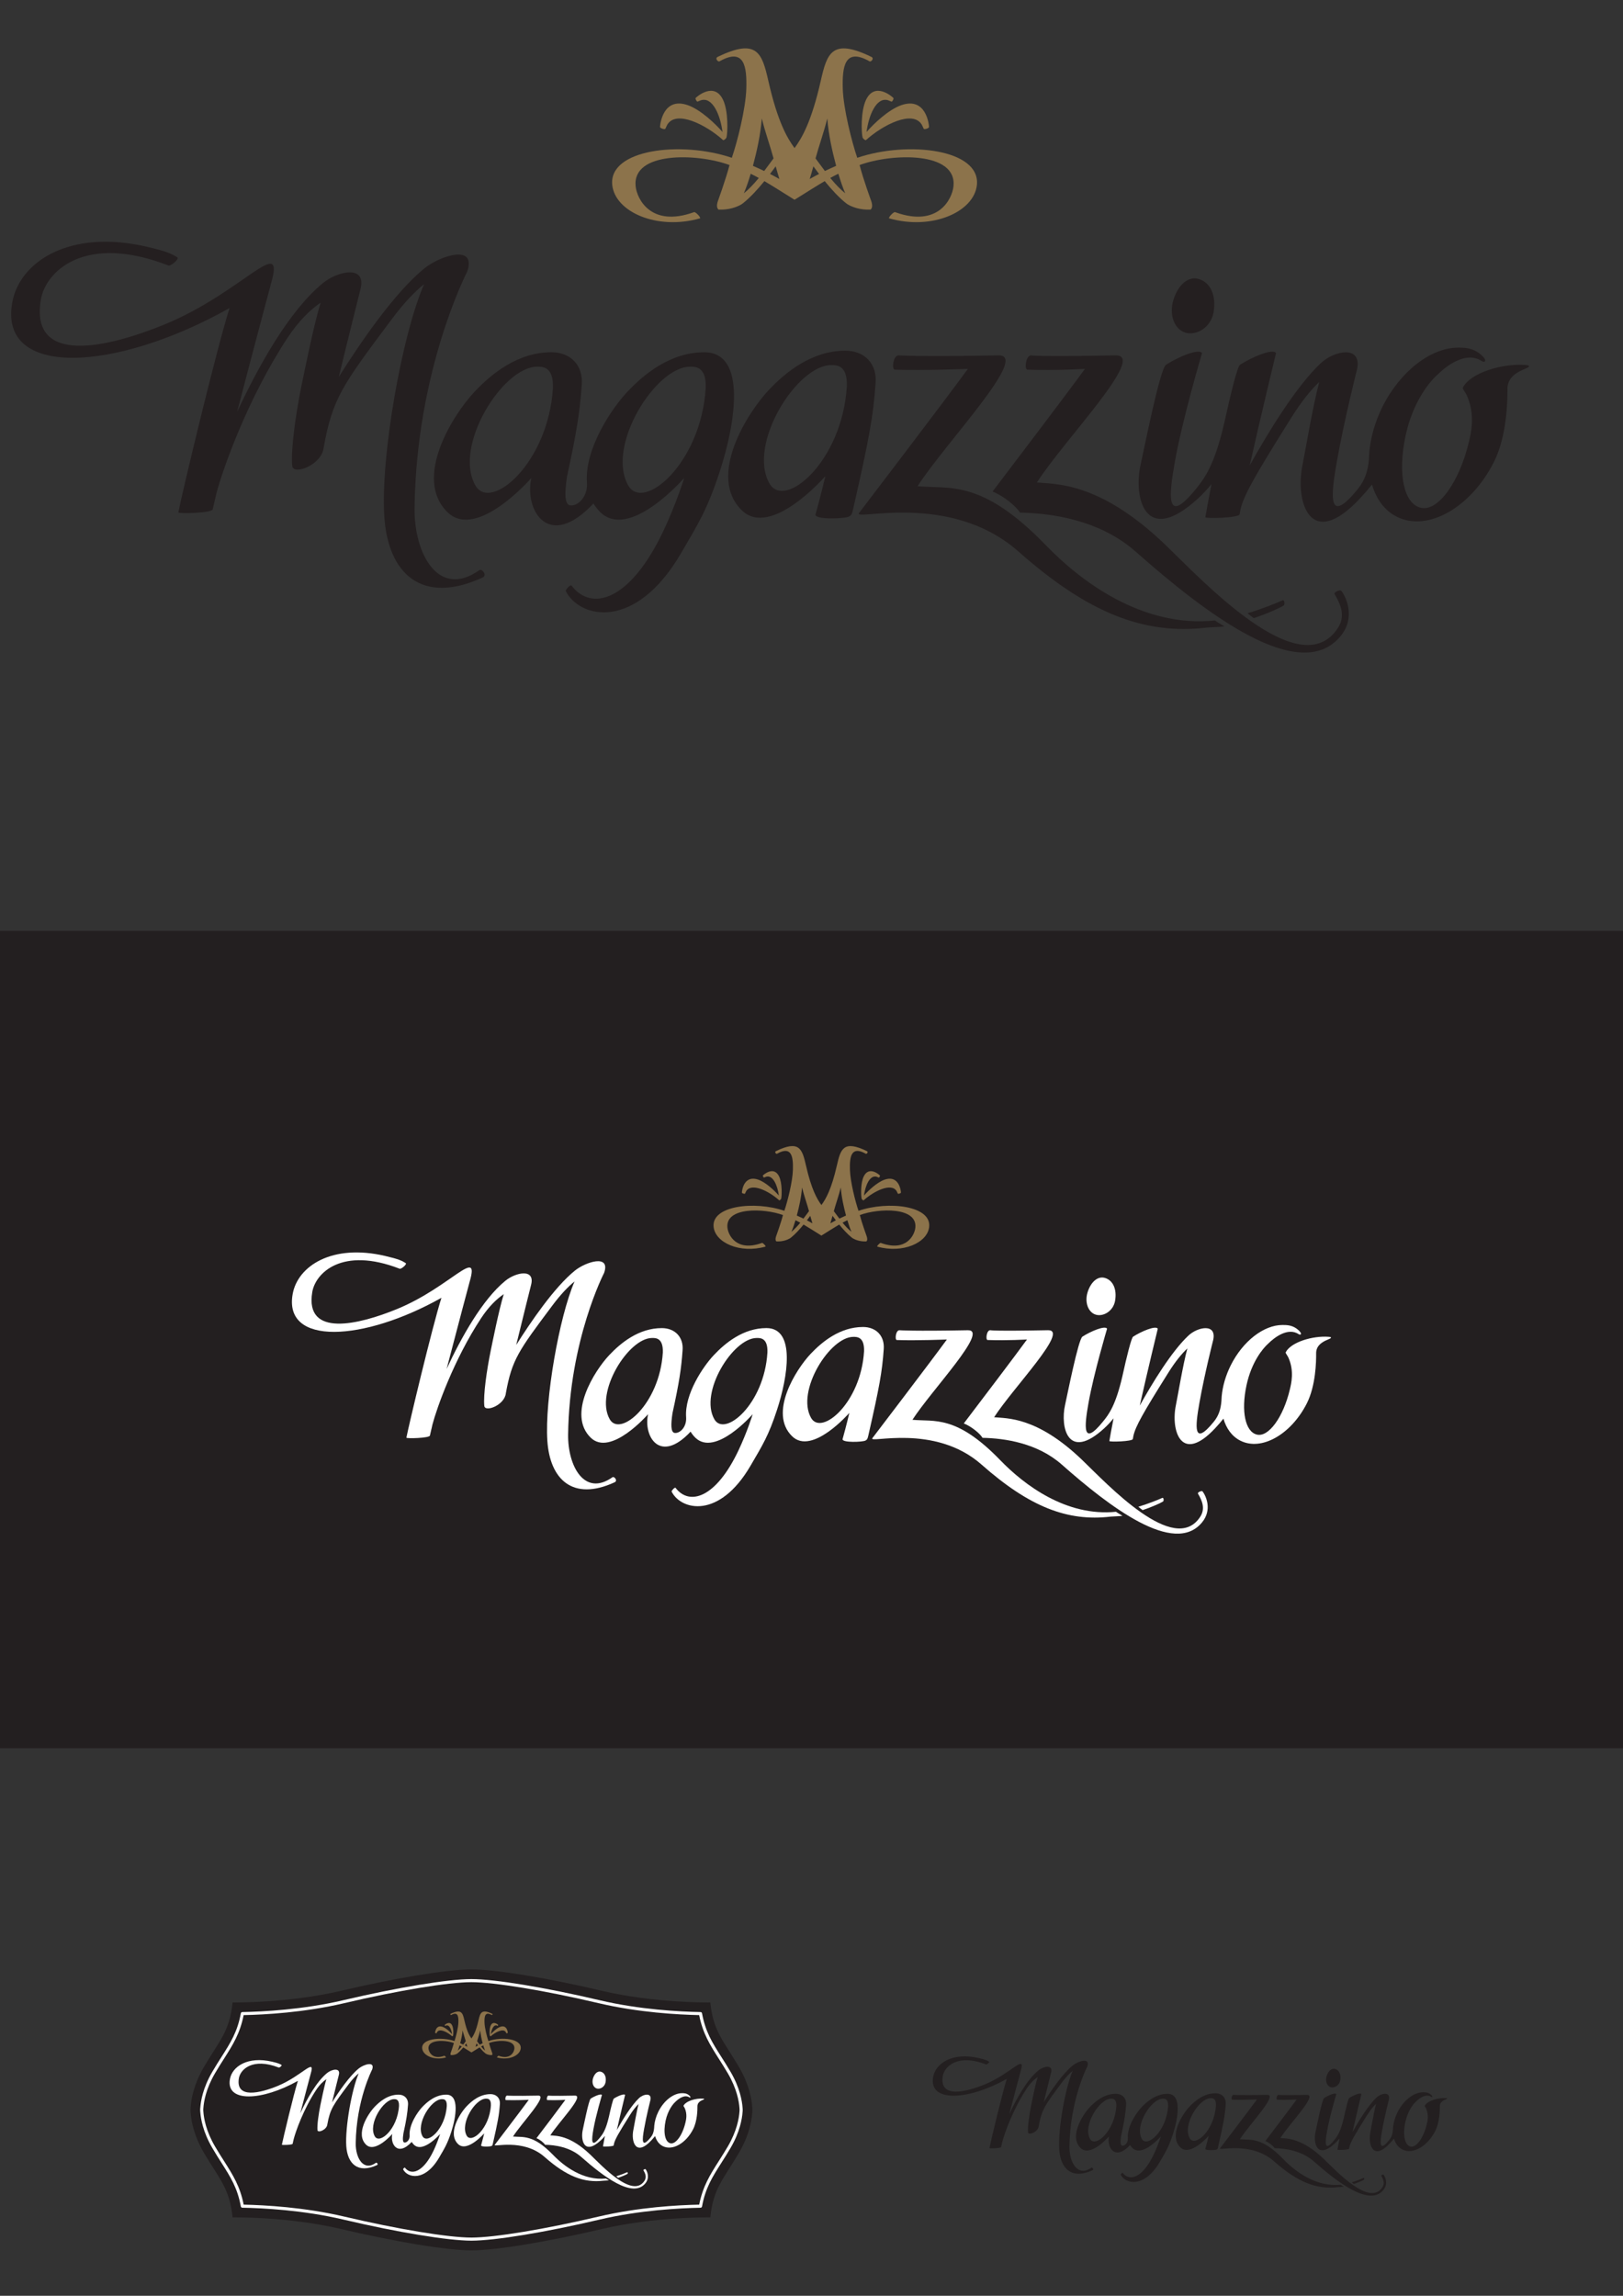 <?xml version="1.0" encoding="utf-8"?>
<!-- Generator: Adobe Illustrator 25.2.0, SVG Export Plug-In . SVG Version: 6.00 Build 0)  -->
<svg version="1.1" id="Layer_1" xmlns="http://www.w3.org/2000/svg" xmlns:xlink="http://www.w3.org/1999/xlink" x="0px" y="0px"
	 viewBox="0 0 595.28 841.89" style="enable-background:new 0 0 595.28 841.89;" xml:space="preserve">
<rect x="0" y="0" width="595.28" height="841.89" fill="#333333" stroke="none"/>
<style type="text/css">
	.st0{fill:#231F20;}
	.st1{fill:#241F20;}
	.st2{fill:#8C734B;}
	.st3{fill:#FFFFFF;}
</style>
<g>
	<rect y="341.35" class="st0" width="595.28" height="299.74"/>
	<g>
		<g>
			<g>
				<g>
					<g>
						<path class="st0" d="M488.03,765.38c1.38,0.43,3.2-0.62,3.53-2.5c0.38-2.15-0.41-3.72-1.79-4.15
							c-1.37-0.44-2.62,0.76-3.19,2.57C486.01,763.12,486.66,764.94,488.03,765.38z"/>
					</g>
					<g>
						<path class="st0" d="M530.35,769.41c-2.89-0.22-6.85,0.97-7.79,2.81c-0.08,0.16,0.3,0.54,0.5,0.99
							c1.08,2.42,0.51,4.69,0.25,5.75c-1.19,5.03-3.86,8.71-5.97,8.2c-2.11-0.49-2.92-4.2-1.89-8.98c0.91-4.19,2.95-6.66,3.92-7.53
							c1.14-1.14,3.59-3.02,5.57-1.72c0.32,0.21,0.77-0.03-0.12-0.8c-1.01-0.88-2.06-0.88-2.85-0.88c-3.37,0-7.17,2.9-9.39,7.32
							c-0.93,1.87-1.47,3.79-1.64,5.59l0,0c0,0,0,0,0,0.01c-0.02,0.31-0.04,0.61-0.05,0.92c-0.12,1.36-0.44,2.55-1.35,3.68
							c-3.81,4.71-3.4,0.9-2.65-3.34c0.94-5.32,2.51-11.46,2.51-11.46c0.68-3.09-2.82-2.38-4.49-0.82
							c-3.09,2.89-6.6,8.69-8.85,12.72c1.38-6.16,3.27-13.95,3.27-13.95c-0.36-0.63-2.99,0.48-4.48,1.45
							c-0.33,0.21-1.14,3.49-1.97,7.28c-1.2,5.17-2.42,6.82-3.48,8.12c-3.81,4.71-3.41,0.9-2.65-3.34
							c0.94-5.32,3.38-13.51,3.38-13.51c-0.37-0.63-2.99,0.48-4.48,1.45c-0.75,0.49-2.73,10.53-3.15,12.43
							c-0.89,3.99,0.5,10.28,7.13,4.19c0.62-0.58,1.18-1.18,1.68-1.8c-0.39,2.01-0.68,3.57-0.76,4.12c-0.03,0.2,4.18,0.09,4.26-0.37
							c0.03-0.17,0.06-0.36,0.1-0.57c0.4-1.75,1.73-4.11,6.35-11.48c1.29-2.05,2.44-3.45,3.45-4.39c-0.78,2.86-1.77,8.81-2.08,10.29
							c-0.95,4.62,0.96,10.8,7.13,4.19c0.54-0.58,1.04-1.16,1.51-1.74c0.53,1.8,1.57,3.24,3.09,4.01c3.82,1.91,9.17-1.13,12.04-6.76
							c1.65-3.23,1.72-7.68,1.7-9.1c-0.02-1.24,0.83-1.99,2.12-2.5C530.88,769.65,531.01,769.46,530.35,769.41z"/>
					</g>
					<g>
						<path class="st0" d="M506.62,797.89c0.76,1.28,1.37,2.71,0.41,4.2c-4.68,7.21-16.85-5.91-21.44-10.32
							c-8.24-7.91-13.72-7.52-15.98-7.75c3.53-5.46,13.73-15.88,9.78-15.8c-9.99,0.19-10.46,0-10.46,0c-0.71-0.04-0.9,1.77-0.5,1.78
							c3.55,0.13,7.15-0.1,7.15-0.1c-1.95,2.7-8.18,10.91-11.48,15.24c1.4,0.57,2.9,1.8,3.41,2.62c4.04,0.08,9.96,0.95,14.37,4.84
							c8.7,7.69,20.39,16.64,25.47,10.54c1.91-2.3,0.73-4.84,0.11-5.65C507.31,797.28,506.47,797.65,506.62,797.89z"/>
					</g>
					<g>
						<path class="st0" d="M445.8,767.63c-4.18,0-7.45,2.69-9.53,4.9c-2.65,2.82-7.67,10.73-3.33,14.95
							c3.62,3.52,10.38-4.26,10.38-4.26s-0.56,2.39-1.22,4.75c-0.2,0.7,3.64,0.57,4.16,0.28c0.31-0.17,0.38-0.34,0.51-0.92
							c2.01-8.81,2.51-11.58,2.79-15.65C449.76,769.27,448.2,767.63,445.8,767.63z M445.98,772.06c-0.57,9.36-7.72,15.39-9.61,12.08
							c-2.78-4.87,3.4-14.72,7.68-14.72C444.68,769.42,446.08,769.38,445.98,772.06z"/>
					</g>
					<g>
						<path class="st1" d="M500.15,798.66c-0.8,0.37-2.51,1.05-4.35,1.61c0.23,0.21,0.49,0.38,0.76,0.61
							c1.81-0.61,3.23-1.27,3.7-1.56C500.47,799.19,500.39,798.54,500.15,798.66z"/>
					</g>
					<g>
						<path class="st0" d="M470.7,791.79c-7.99-8.26-11.96-6.93-15.93-7.32c3.53-5.46,14.01-16.34,10.06-16.26
							c-10,0.19-12.4,0-12.4,0c-0.71-0.04-0.89,1.77-0.5,1.78c3.55,0.13,9.09-0.1,9.09-0.1c-2.73,3.76-13.52,17.9-13.52,17.9
							c-0.91,1.1,11.25-2.75,19.8,4.8c8.71,7.69,15.62,10.37,23.44,9.46c0.32-0.04,1.81-0.08,2.16-0.15
							c-0.33-0.23-0.83-0.48-1.17-0.74C482.73,802.09,475.08,796.33,470.7,791.79z"/>
					</g>
				</g>
				<g>
					<path class="st0" d="M400.31,794.91c-5.1,3.6-8.13-2.03-8.06-7.71c0.22-17.21,6.54-29.39,6.54-29.39
						c1.21-3.46-3.35-1.98-5.29-0.42c-3.76,3.03-8.06,9.36-10.67,13.51c1.24-5.15,2.69-10.86,2.69-10.86
						c0.82-3.09-2.78-2.32-4.64-0.81c-4.21,3.42-8.03,10.32-10.69,16.03c1.98-7.62,4.18-15.8,4.18-15.8
						c1.92-6.6-3.43,0.91-13.16,4.91c-6.92,2.84-16.79,5.26-15.41-3.07c0.58-3.46,5.39-8.31,15.87-4.25c0.29,0.11,1.4-0.84,1.1-1.02
						c-0.71-0.44-1.24-0.72-3.72-1.3c-9.65-2.26-15.86,1.84-16.79,6.88c-1.75,9.5,12.86,8.68,27.01,0.72
						c-1.69,5.32-6.04,23.61-6.36,25.39c-0.03,0.2,4.18,0.08,4.27-0.37c0.08-0.33,0.18-0.77,0.3-1.29l0,0.01
						c0.01-0.04,0.02-0.1,0.03-0.16c0.04-0.18,0.08-0.37,0.13-0.55c0.77-2.96,3.86-11.77,8.84-19.32c1.38-2.1,2.8-3.47,4.11-4.35
						c-0.9,2.92-2.07,8.82-2.37,10.29c-0.72,3.54-1.35,8-1.15,9.99c0.12,1.21,3.7-0.11,3.91-2.31c1.11-6.12,2.32-7.71,8.44-15.91
						c1.52-2.04,2.87-3.43,4.03-4.37c-2.79,6.43-5.43,21.54-4.94,28.91c0.47,7.06,4.63,11.04,12.22,7.55
						C401.33,795.53,400.61,794.69,400.31,794.91z"/>
				</g>
			</g>
		</g>
		<g>
			<path class="st0" d="M428.26,767.83c-4.19,0-7.47,2.69-9.56,4.91c-1.99,2.11-5.31,7.1-5.03,11.24l0,0
				c0.14,1.84-1.16,3.01-2.08,2.87c-0.71-0.1-0.7-1.52-0.39-3.6c1.22-5.59,1.59-8.05,1.83-11.38c0.2-2.4-1.37-4.05-3.77-4.05
				c-4.2,0-7.46,2.69-9.56,4.91c-2.66,2.82-7.69,10.75-3.34,14.98c3.64,3.53,10.41-4.27,10.41-4.27c-0.9,4,2.13,9.13,7.71,3.18
				l0.01-0.01c0.23,0.39,0.52,0.75,0.87,1.1c3.64,3.53,10.41-4.27,10.41-4.27s-0.96,3.16-2.6,6.6c-4.09,8.63-8.89,10.07-11.41,6.76
				c-0.12-0.16-0.78,0.55-0.71,0.69c1.7,3.39,8.65,5.06,14.35-4.73c2.13-3.66,3.26-5.39,4.81-10.18
				C432.09,776.8,433.64,767.83,428.26,767.83z M409.45,772.27c-0.58,9.38-7.76,15.42-9.64,12.11c-2.78-4.89,3.41-14.77,7.69-14.76
				C408.14,769.62,409.54,769.58,409.45,772.27z M428.44,772.27c-0.58,9.38-7.75,15.42-9.63,12.11c-2.78-4.89,3.41-14.77,7.69-14.76
				C427.14,769.62,428.54,769.58,428.44,772.27z"/>
		</g>
	</g>
	<g>
		<g>
			<g>
				<g>
					<g>
						<g>
							<path class="st1" d="M434.68,121.96c4.06,1.27,9.44-1.82,10.41-7.36c1.12-6.35-1.21-10.97-5.28-12.25
								c-4.05-1.3-7.73,2.24-9.42,7.59C428.71,115.29,430.64,120.67,434.68,121.96z"/>
						</g>
						<g>
							<path class="st1" d="M559.53,133.84c-8.54-0.65-20.2,2.87-22.98,8.28c-0.24,0.46,0.87,1.59,1.47,2.93
								c3.17,7.15,1.49,13.82,0.75,16.96c-3.51,14.84-11.39,25.69-17.64,24.2c-6.21-1.45-8.62-12.39-5.58-26.5
								c2.67-12.37,8.71-19.65,11.58-22.21c3.38-3.36,10.6-8.92,16.41-5.07c0.94,0.63,2.28-0.07-0.34-2.35
								c-2.97-2.59-6.07-2.59-8.4-2.59c-9.95,0.01-21.16,8.56-27.72,21.62c-2.74,5.52-4.33,11.19-4.83,16.5l0,0c0,0,0,0.01,0,0.02
								c-0.06,0.9-0.13,1.8-0.15,2.7c-0.34,4.02-1.29,7.53-3.98,10.87c-11.24,13.9-10.03,2.65-7.81-9.85
								c2.78-15.68,7.4-33.8,7.4-33.8c2-9.12-8.32-7.02-13.24-2.4c-9.11,8.54-19.47,25.62-26.1,37.53
								c4.06-18.19,9.65-41.18,9.65-41.18c-1.08-1.85-8.84,1.43-13.21,4.27c-0.95,0.62-3.36,10.3-5.81,21.47
								c-3.55,15.27-7.16,20.13-10.28,23.96c-11.23,13.9-10.04,2.65-7.81-9.85c2.78-15.68,9.96-39.85,9.96-39.85
								c-1.09-1.85-8.84,1.43-13.21,4.27c-2.21,1.43-8.06,31.06-9.32,36.67c-2.62,11.76,1.47,30.34,21.05,12.37
								c1.85-1.69,3.48-3.47,4.96-5.31c-1.16,5.92-2.01,10.55-2.25,12.17c-0.06,0.6,12.35,0.26,12.57-1.08
								c0.08-0.51,0.19-1.07,0.3-1.69c1.16-5.17,5.09-12.13,18.73-33.86c3.81-6.06,7.21-10.18,10.17-12.95
								c-2.3,8.45-5.23,26.01-6.13,30.35c-2.81,13.63,2.83,31.86,21.04,12.37c1.6-1.71,3.07-3.41,4.44-5.12
								c1.55,5.33,4.62,9.57,9.13,11.82c11.26,5.64,27.06-3.33,35.51-19.94c4.85-9.52,5.08-22.66,5.03-26.84
								c-0.05-3.65,2.45-5.86,6.24-7.38C561.11,134.57,561.49,133.99,559.53,133.84z"/>
						</g>
						<g>
							<path class="st1" d="M489.51,217.88c2.25,3.77,4.05,8.01,1.21,12.39c-13.82,21.27-49.73-17.43-63.27-30.46
								c-24.31-23.36-40.48-22.19-47.15-22.88c10.4-16.1,40.52-46.85,28.86-46.61c-29.48,0.57-30.87,0-30.87,0
								c-2.08-0.14-2.65,5.22-1.47,5.24c10.48,0.37,21.1-0.28,21.1-0.28c-5.76,7.95-24.14,32.19-33.87,44.97
								c4.13,1.68,8.55,5.3,10.05,7.73c11.92,0.22,29.38,2.79,42.39,14.27c25.67,22.69,60.17,49.09,75.14,31.1
								c5.66-6.79,2.17-14.28,0.34-16.69C491.54,216.09,489.09,217.19,489.51,217.88z"/>
						</g>
						<g>
							<path class="st1" d="M310.06,128.6c-12.34,0-21.98,7.94-28.13,14.46c-7.81,8.3-22.62,31.66-9.83,44.1
								c10.7,10.4,30.63-12.56,30.63-12.56s-1.65,7.06-3.61,14c-0.58,2.07,10.75,1.67,12.27,0.82c0.92-0.51,1.13-0.99,1.51-2.71
								c5.93-26.01,7.4-34.15,8.24-46.18C321.74,133.43,317.13,128.6,310.06,128.6z M310.6,141.67
								c-1.69,27.61-22.79,45.39-28.37,35.64c-8.18-14.38,10.04-43.45,22.66-43.43C306.77,133.88,310.88,133.77,310.6,141.67z"/>
						</g>
						<g>
							<path class="st1" d="M470.42,220.14c-2.35,1.08-7.4,3.09-12.83,4.75c0.69,0.62,1.43,1.11,2.26,1.8
								c5.35-1.81,9.53-3.76,10.92-4.61C471.38,221.72,471.13,219.81,470.42,220.14z"/>
						</g>
						<g>
							<path class="st1" d="M383.54,199.89c-23.57-24.36-35.29-20.46-47-21.6c10.41-16.1,41.34-48.2,29.69-47.97
								c-29.49,0.57-36.59,0-36.59,0c-2.08-0.14-2.63,5.22-1.47,5.24c10.47,0.37,26.82-0.28,26.82-0.28
								c-8.06,11.1-39.88,52.8-39.88,52.8c-2.69,3.25,33.19-8.13,58.43,14.16c25.68,22.69,46.08,30.61,69.15,27.9
								c0.95-0.11,5.35-0.24,6.37-0.43c-0.98-0.69-2.47-1.42-3.45-2.18C419.04,230.29,396.45,213.26,383.54,199.89z"/>
						</g>
					</g>
					<g>
						<path class="st1" d="M175.84,209.07c-15.04,10.65-23.98-5.99-23.79-22.74c0.65-50.79,19.31-86.73,19.31-86.73
							c3.55-10.21-9.88-5.86-15.62-1.25c-11.09,8.94-23.78,27.63-31.47,39.86c3.67-15.2,7.92-32.05,7.92-32.05
							c2.42-9.12-8.21-6.84-13.68-2.4c-12.41,10.1-23.7,30.45-31.54,47.29c5.85-22.5,12.31-46.61,12.31-46.61
							c5.68-19.48-10.1,2.69-38.83,14.5c-20.43,8.39-49.56,15.52-45.47-9.04c1.69-10.21,15.89-24.52,46.81-12.53
							c0.86,0.34,4.12-2.46,3.24-3.01c-2.09-1.3-3.67-2.11-10.99-3.83c-28.48-6.68-46.8,5.42-49.53,20.3
							c-5.16,28.02,37.95,25.61,79.68,2.14c-4.98,15.68-17.82,69.64-18.78,74.91c-0.1,0.61,12.34,0.25,12.6-1.1
							c0.22-0.99,0.52-2.29,0.88-3.81l0.01,0.01c0.02-0.13,0.06-0.3,0.11-0.48c0.12-0.51,0.24-1.07,0.38-1.64
							c2.29-8.72,11.41-34.72,26.09-57.01c4.08-6.18,8.27-10.22,12.11-12.85c-2.64,8.62-6.09,26.03-7,30.37
							c-2.13,10.44-3.99,23.61-3.41,29.49c0.35,3.57,10.93-0.33,11.55-6.82c3.28-18.07,6.85-22.76,24.91-46.93
							c4.49-6.02,8.46-10.13,11.9-12.91c-8.24,18.96-16.02,63.57-14.58,85.29c1.37,20.82,13.67,32.57,36.05,22.29
							C178.85,210.92,176.74,208.44,175.84,209.07z"/>
					</g>
				</g>
			</g>
			<g>
				<path class="st1" d="M258.31,129.18c-12.37,0-22.04,7.95-28.21,14.5c-5.87,6.23-15.68,20.95-14.83,33.17l0,0
					c0.41,5.42-3.42,8.87-6.15,8.47c-2.07-0.29-2.07-4.49-1.14-10.62c3.6-16.5,4.7-23.76,5.39-33.59
					c0.59-7.09-4.05-11.94-11.12-11.94c-12.39,0-22.03,7.95-28.21,14.5c-7.84,8.32-22.69,31.73-9.87,44.2
					c10.74,10.42,30.72-12.59,30.72-12.59c-2.64,11.79,6.29,26.93,22.76,9.37l0.02-0.01c0.68,1.13,1.53,2.22,2.55,3.23
					c10.75,10.42,30.72-12.59,30.72-12.59s-2.85,9.33-7.66,19.49c-12.07,25.46-26.23,29.72-33.68,19.95
					c-0.37-0.49-2.29,1.61-2.09,2.02c5.03,10.01,25.51,14.94,42.33-13.96c6.28-10.79,9.61-15.91,14.2-30.05
					C269.61,155.66,274.18,129.18,258.31,129.18z M202.8,142.29c-1.72,27.67-22.89,45.5-28.44,35.73
					c-8.21-14.43,10.06-43.58,22.69-43.55C198.96,134.47,203.08,134.36,202.8,142.29z M258.84,142.29
					c-1.7,27.67-22.86,45.5-28.42,35.73c-8.22-14.43,10.04-43.58,22.69-43.55C255,134.47,259.14,134.36,258.84,142.29z"/>
			</g>
		</g>
		<g>
			<path class="st2" d="M314.42,57.87c-2.01-5.88-5.09-17.98-5.31-25.4c-0.23-8.03,0.7-15.13,9.82-9.98c0.57,0.32,1.8-1.09,0.7-1.62
				c-14.49-7.02-16.3-1.38-18.6,8.79c-3.42,15.07-6.94,21.01-9.61,24.64c-2.67-3.64-6.19-9.57-9.61-24.64
				c-2.3-10.17-4.11-15.82-18.6-8.79c-1.1,0.53,0.13,1.94,0.7,1.62c9.12-5.15,10.05,1.95,9.82,9.98c-0.22,7.42-3.3,19.52-5.31,25.4
				c-18.53-6.3-45.3-3.17-43.86,10.01c1.08,9.81,16.35,16.65,32.14,12.21c0.61-0.17-1.61-2.5-2.13-2.3
				c-0.07,0.03-0.14,0.05-0.22,0.08c-15.7,5.57-20.73-4.99-21.21-9.53c-1.36-12.88,22.58-12.18,34.43-7.82
				c-1.36,5.25-4.24,13.14-4.24,13.14c-0.57,1.64-0.41,2.65,0.2,3.2c3.92,0.18,6.76-0.96,8.42-1.92c0.26-0.18,0.51-0.36,0.73-0.54
				c2.49-2.01,5.12-4.84,7.68-7.98c2.34,1.37,7.18,4.4,11.06,6.84c3.88-2.44,8.72-5.47,11.06-6.84c2.56,3.14,5.18,5.97,7.68,7.98
				c0.23,0.18,0.47,0.36,0.73,0.54c1.66,0.96,4.5,2.11,8.43,1.92c0.61-0.55,0.77-1.56,0.2-3.2c0,0-2.89-7.88-4.24-13.14
				c11.85-4.36,35.79-5.06,34.43,7.82c-0.48,4.55-5.51,15.11-21.21,9.53c-0.07-0.03-0.14-0.05-0.21-0.08
				c-0.52-0.2-2.73,2.13-2.13,2.3c15.79,4.44,31.06-2.4,32.14-12.21C359.72,54.71,332.95,51.57,314.42,57.87z M272.82,70.89
				c0.86-1.98,1.71-4.42,2.52-7.17c1.02,0.5,2.02,1.01,2.97,1.54C276.28,67.75,274.45,69.57,272.82,70.89z M280.28,62.71
				c-1.38-0.67-2.75-1.3-4.12-1.89c1.44-5.39,2.77-11.32,3.25-17.39c1.31,5.3,3.12,10.23,4.31,14.66
				C282.68,59.49,281.54,61.02,280.28,62.71z M282.43,63.79c0.7-0.92,1.4-1.86,2.08-2.79c0.51,1.85,0.97,3.44,1.36,4.64
				C284.72,64.99,283.58,64.38,282.43,63.79z M296.98,65.64c0.38-1.21,0.84-2.79,1.35-4.64c0.68,0.94,1.37,1.87,2.08,2.79
				C299.27,64.38,298.12,64.99,296.98,65.64z M299.12,58.09c1.19-4.43,3-9.36,4.31-14.66c0.48,6.07,1.81,12,3.25,17.39
				c-1.36,0.59-2.74,1.22-4.12,1.89C301.3,61.02,300.16,59.49,299.12,58.09z M304.52,65.25c0.96-0.52,1.95-1.04,2.97-1.54
				c0.82,2.75,1.67,5.2,2.52,7.17C308.39,69.57,306.55,67.75,304.52,65.25z"/>
			<path class="st2" d="M317.69,36.51c-2.08,4.21-1.76,12.32-1.31,13.94c0,0.01,0.02,0.01,0.02,0.02c0.15,0.4,1,1.1,1.22,0.9
				c6.22-5.61,17.16-11.15,20.47-5.65c0.26,0.44,0.52,1.2,0.73,1.52c0.22,0.33,1.92-0.2,1.92-0.67c0.01-0.74-1.02-11.26-10.26-7.97
				c-4.64,1.65-10.04,6.78-12.65,9.81c0.77-6.07,3.59-12.98,7.92-11.64c0.38,0.12,0.94,0.43,1.23,0.5c0.3,0.08,0.93-1.09,0.68-1.36
				C327.27,35.48,320.95,29.9,317.69,36.51z"/>
			<path class="st2" d="M244.01,47.24c0.21-0.32,0.47-1.08,0.73-1.52c3.32-5.5,14.25,0.04,20.47,5.65c0.22,0.2,1.08-0.51,1.22-0.9
				c0-0.01,0.02-0.01,0.02-0.02c0.45-1.62,0.77-9.73-1.3-13.94c-3.25-6.61-9.58-1.03-9.99-0.6c-0.25,0.27,0.39,1.44,0.69,1.36
				c0.29-0.08,0.85-0.39,1.23-0.5c4.33-1.35,7.15,5.57,7.92,11.64c-2.61-3.03-8.01-8.16-12.65-9.81c-9.24-3.3-10.27,7.23-10.27,7.97
				C242.09,47.04,243.79,47.57,244.01,47.24z"/>
		</g>
	</g>
	<g>
		<g>
			<g>
				<g>
					<g>
						<g>
							<path class="st3" d="M401.85,482.08c2.78,0.87,6.46-1.25,7.13-5.04c0.76-4.35-0.83-7.51-3.62-8.38
								c-2.77-0.89-5.29,1.54-6.45,5.2C397.76,477.51,399.08,481.2,401.85,482.08z"/>
						</g>
						<g>
							<path class="st3" d="M487.31,490.22c-5.85-0.45-13.83,1.96-15.74,5.67c-0.16,0.31,0.6,1.09,1.01,2.01
								c2.17,4.89,1.02,9.46,0.51,11.61c-2.4,10.16-7.79,17.59-12.07,16.57c-4.25-0.99-5.9-8.48-3.82-18.14
								c1.83-8.47,5.96-13.45,7.93-15.2c2.31-2.3,7.26-6.11,11.23-3.47c0.64,0.43,1.56-0.05-0.24-1.61
								c-2.03-1.77-4.15-1.77-5.75-1.77c-6.81,0-14.49,5.86-18.97,14.8c-1.88,3.78-2.97,7.66-3.31,11.3l0,0c0,0,0,0,0,0.01
								c-0.04,0.62-0.09,1.23-0.11,1.85c-0.24,2.75-0.88,5.15-2.73,7.44c-7.7,9.51-6.87,1.81-5.35-6.75
								c1.9-10.74,5.07-23.14,5.07-23.14c1.37-6.24-5.69-4.81-9.06-1.65c-6.24,5.84-13.33,17.54-17.87,25.69
								c2.78-12.45,6.61-28.19,6.61-28.19c-0.74-1.27-6.05,0.98-9.05,2.92c-0.65,0.43-2.3,7.05-3.98,14.7
								c-2.43,10.45-4.9,13.78-7.04,16.4c-7.68,9.51-6.87,1.81-5.35-6.75c1.9-10.74,6.82-27.28,6.82-27.28
								c-0.74-1.27-6.05,0.98-9.04,2.92c-1.51,0.98-5.52,21.26-6.38,25.11c-1.79,8.05,1.01,20.77,14.41,8.47
								c1.26-1.16,2.38-2.38,3.39-3.63c-0.8,4.05-1.38,7.22-1.54,8.33c-0.05,0.41,8.46,0.18,8.61-0.74c0.05-0.35,0.13-0.73,0.2-1.15
								c0.8-3.54,3.49-8.3,12.82-23.18c2.6-4.15,4.94-6.97,6.97-8.87c-1.58,5.78-3.58,17.8-4.2,20.78
								c-1.93,9.33,1.94,21.81,14.4,8.47c1.09-1.17,2.1-2.33,3.04-3.51c1.06,3.65,3.16,6.55,6.25,8.09
								c7.7,3.86,18.53-2.28,24.31-13.65c3.32-6.52,3.47-15.51,3.44-18.38c-0.03-2.5,1.67-4.01,4.27-5.05
								C488.4,490.71,488.65,490.32,487.31,490.22z"/>
						</g>
						<g>
							<path class="st3" d="M439.39,547.74c1.54,2.58,2.77,5.48,0.82,8.48c-9.46,14.56-34.04-11.94-43.31-20.85
								c-16.64-15.99-27.71-15.19-32.28-15.66c7.12-11.02,27.73-32.07,19.76-31.91c-20.18,0.39-21.14,0-21.14,0
								c-1.42-0.09-1.81,3.57-1.01,3.59c7.18,0.26,14.45-0.19,14.45-0.19c-3.94,5.44-16.53,22.04-23.18,30.78
								c2.83,1.15,5.85,3.63,6.88,5.29c8.16,0.15,20.11,1.91,29.02,9.77c17.57,15.53,41.19,33.61,51.44,21.29
								c3.87-4.64,1.49-9.78,0.23-11.42C440.77,546.52,439.1,547.27,439.39,547.74z"/>
						</g>
						<g>
							<path class="st3" d="M316.54,486.62c-8.45,0-15.05,5.44-19.26,9.9c-5.35,5.69-15.49,21.68-6.73,30.19
								c7.32,7.12,20.97-8.59,20.97-8.59s-1.13,4.83-2.47,9.58c-0.39,1.42,7.36,1.15,8.4,0.56c0.63-0.35,0.77-0.68,1.04-1.86
								c4.06-17.81,5.07-23.38,5.64-31.62C324.53,489.94,321.37,486.62,316.54,486.62z M316.91,495.57
								c-1.16,18.9-15.61,31.08-19.42,24.4c-5.6-9.84,6.87-29.74,15.51-29.73C314.28,490.24,317.1,490.17,316.91,495.57z"/>
						</g>
						<g>
							<path class="st3" d="M426.31,549.29c-1.6,0.74-5.07,2.11-8.78,3.25c0.47,0.42,0.98,0.77,1.55,1.24
								c3.66-1.24,6.52-2.57,7.48-3.15C426.97,550.38,426.8,549.06,426.31,549.29z"/>
						</g>
						<g>
							<path class="st3" d="M366.84,535.43c-16.14-16.68-24.16-14.01-32.18-14.78c7.13-11.03,28.3-33,20.33-32.84
								c-20.19,0.39-25.05,0-25.05,0c-1.43-0.09-1.8,3.57-1.01,3.59c7.17,0.26,18.36-0.19,18.36-0.19
								c-5.52,7.6-27.3,36.15-27.3,36.15c-1.84,2.22,22.71-5.56,40,9.7c17.58,15.53,31.54,20.96,47.34,19.1
								c0.65-0.08,3.66-0.16,4.36-0.29c-0.67-0.48-1.69-0.97-2.36-1.49C391.14,556.24,375.68,544.58,366.84,535.43z"/>
						</g>
					</g>
					<g>
						<path class="st3" d="M224.65,541.71c-10.29,7.29-16.41-4.11-16.28-15.57c0.44-34.77,13.21-59.37,13.21-59.37
							c2.43-6.99-6.77-4.01-10.69-0.85c-7.59,6.12-16.28,18.92-21.55,27.29c2.52-10.41,5.43-21.94,5.43-21.94
							c1.66-6.24-5.62-4.69-9.36-1.64c-8.5,6.91-16.23,20.84-21.6,32.37c4.01-15.4,8.43-31.91,8.43-31.91
							c3.89-13.33-6.92,1.84-26.58,9.93c-13.99,5.74-33.93,10.62-31.13-6.19c1.16-6.99,10.88-16.79,32.05-8.58
							c0.59,0.23,2.83-1.68,2.22-2.06c-1.43-0.89-2.51-1.45-7.53-2.62c-19.5-4.57-32.04,3.71-33.91,13.89
							c-3.53,19.18,25.98,17.53,54.55,1.46c-3.41,10.74-12.2,47.67-12.85,51.28c-0.07,0.42,8.44,0.17,8.62-0.75
							c0.15-0.67,0.36-1.56,0.6-2.61l0.01,0.01c0.02-0.09,0.04-0.2,0.07-0.33c0.08-0.35,0.16-0.74,0.25-1.12
							c1.57-5.97,7.81-23.77,17.86-39.03c2.79-4.23,5.66-7,8.29-8.79c-1.81,5.9-4.17,17.82-4.79,20.79
							c-1.46,7.15-2.74,16.16-2.34,20.18c0.24,2.44,7.48-0.23,7.91-4.67c2.24-12.37,4.69-15.59,17.05-32.13
							c3.08-4.12,5.79-6.93,8.14-8.83c-5.64,12.98-10.97,43.51-9.98,58.39c0.94,14.25,9.36,22.3,24.68,15.26
							C226.71,542.98,225.27,541.28,224.65,541.71z"/>
					</g>
				</g>
			</g>
			<g>
				<path class="st3" d="M281.11,487.02c-8.47,0-15.09,5.44-19.31,9.93c-4.02,4.27-10.73,14.34-10.15,22.71l0,0
					c0.28,3.71-2.34,6.07-4.21,5.8c-1.42-0.19-1.42-3.07-0.78-7.27c2.47-11.29,3.22-16.27,3.69-22.99c0.41-4.85-2.77-8.17-7.61-8.17
					c-8.48,0-15.08,5.44-19.31,9.93c-5.37,5.7-15.53,21.72-6.76,30.26c7.35,7.13,21.03-8.62,21.03-8.62
					c-1.8,8.07,4.31,18.44,15.58,6.42l0.02-0.01c0.47,0.78,1.04,1.52,1.74,2.21c7.36,7.13,21.03-8.62,21.03-8.62
					s-1.95,6.39-5.24,13.34c-8.27,17.43-17.96,20.35-23.06,13.66c-0.25-0.33-1.57,1.1-1.43,1.39c3.44,6.86,17.46,10.23,28.98-9.56
					c4.3-7.39,6.58-10.89,9.72-20.57C288.85,505.15,291.98,487.02,281.11,487.02z M243.11,496c-1.18,18.95-15.66,31.15-19.47,24.46
					c-5.62-9.88,6.89-29.83,15.53-29.81C240.48,490.64,243.3,490.57,243.11,496z M281.47,496c-1.16,18.95-15.65,31.15-19.46,24.46
					c-5.63-9.88,6.88-29.83,15.54-29.81C278.84,490.64,281.68,490.57,281.47,496z"/>
			</g>
		</g>
		<g>
			<path class="st2" d="M314.88,444.01c-1.19-3.48-3.01-10.63-3.14-15.02c-0.14-4.75,0.41-8.95,5.81-5.9
				c0.34,0.19,1.06-0.64,0.41-0.96c-8.57-4.15-9.63-0.81-11,5.2c-2.02,8.91-4.11,12.42-5.68,14.57c-1.58-2.15-3.66-5.66-5.68-14.57
				c-1.37-6.02-2.43-9.36-11-5.2c-0.65,0.31,0.07,1.15,0.41,0.96c5.39-3.05,5.95,1.15,5.81,5.9c-0.13,4.39-1.95,11.54-3.14,15.02
				c-10.96-3.73-26.79-1.87-25.94,5.92c0.63,5.8,9.67,9.85,19,7.22c0.36-0.1-0.95-1.48-1.26-1.36c-0.04,0.01-0.08,0.03-0.13,0.05
				c-9.28,3.29-12.26-2.95-12.54-5.64c-0.81-7.62,13.35-7.2,20.36-4.63c-0.8,3.11-2.51,7.77-2.51,7.77
				c-0.34,0.97-0.24,1.57,0.12,1.9c2.32,0.11,4-0.57,4.98-1.14c0.15-0.11,0.3-0.21,0.43-0.32c1.47-1.19,3.03-2.86,4.54-4.72
				c1.39,0.81,4.24,2.6,6.54,4.05c2.29-1.44,5.15-3.23,6.54-4.05c1.51,1.86,3.06,3.53,4.54,4.72c0.13,0.11,0.28,0.21,0.43,0.32
				c0.98,0.57,2.66,1.24,4.98,1.14c0.36-0.33,0.46-0.92,0.12-1.9c0,0-1.71-4.66-2.51-7.77c7.01-2.58,21.16-2.99,20.36,4.63
				c-0.28,2.69-3.25,8.93-12.54,5.64c-0.04-0.02-0.08-0.03-0.13-0.05c-0.31-0.12-1.61,1.26-1.26,1.36c9.34,2.62,18.37-1.42,19-7.22
				C341.67,442.14,325.84,440.28,314.88,444.01z M290.28,451.71c0.51-1.17,1.01-2.62,1.49-4.24c0.61,0.3,1.19,0.6,1.76,0.91
				C292.32,449.85,291.24,450.92,290.28,451.71z M294.69,446.87c-0.82-0.4-1.63-0.77-2.44-1.12c0.85-3.19,1.64-6.69,1.92-10.28
				c0.78,3.14,1.85,6.05,2.55,8.67C296.11,444.97,295.43,445.87,294.69,446.87z M295.96,447.51c0.42-0.54,0.82-1.1,1.22-1.65
				c0.31,1.1,0.58,2.03,0.8,2.75C297.32,448.22,296.64,447.86,295.96,447.51z M304.56,448.6c0.23-0.71,0.5-1.65,0.8-2.75
				c0.4,0.56,0.81,1.11,1.22,1.65C305.92,447.86,305.24,448.22,304.56,448.6z M305.83,444.14c0.7-2.62,1.77-5.53,2.55-8.67
				c0.28,3.59,1.07,7.1,1.92,10.28c-0.81,0.35-1.62,0.72-2.44,1.12C307.12,445.87,306.44,444.97,305.83,444.14z M309.03,448.37
				c0.56-0.31,1.15-0.61,1.76-0.91c0.48,1.63,0.99,3.07,1.5,4.24C311.31,450.92,310.23,449.85,309.03,448.37z"/>
			<path class="st2" d="M316.81,431.38c-1.23,2.49-1.04,7.28-0.77,8.24c0,0,0.01,0.01,0.01,0.01c0.09,0.23,0.6,0.65,0.72,0.53
				c3.68-3.32,10.15-6.59,12.11-3.34c0.15,0.26,0.31,0.71,0.43,0.9c0.13,0.19,1.13-0.12,1.14-0.39c0-0.44-0.61-6.66-6.07-4.71
				c-2.74,0.98-5.94,4.01-7.48,5.8c0.45-3.59,2.12-7.68,4.69-6.88c0.23,0.07,0.56,0.26,0.73,0.3c0.18,0.05,0.55-0.65,0.4-0.81
				C322.48,430.77,318.74,427.47,316.81,431.38z"/>
			<path class="st2" d="M273.24,437.72c0.13-0.19,0.28-0.64,0.43-0.9c1.97-3.25,8.43,0.02,12.11,3.34c0.13,0.12,0.63-0.3,0.72-0.53
				c0,0,0.01-0.01,0.01-0.01c0.26-0.96,0.45-5.75-0.77-8.24c-1.92-3.91-5.66-0.61-5.9-0.36c-0.15,0.16,0.23,0.85,0.4,0.81
				c0.17-0.04,0.5-0.23,0.73-0.3c2.56-0.79,4.23,3.3,4.69,6.89c-1.54-1.79-4.74-4.82-7.48-5.8c-5.47-1.95-6.08,4.27-6.07,4.71
				C272.1,437.6,273.11,437.91,273.24,437.72z"/>
		</g>
	</g>
	<g>
		<g>
			<g>
				<path class="st0" d="M275.93,772.61h-0.03c-0.21-2.87-1.13-8.26-4.85-14.6c-5.54-9.47-9.5-13.07-10.52-23.7
					c0,0-20.18,0.35-39.79-4.27c-19.58-4.61-38.7-7.84-47.81-7.84h-0.01h-0.02c-9.11,0.01-28.23,3.23-47.81,7.84
					c-19.6,4.61-39.79,4.27-39.79,4.27c-1.02,10.64-4.98,14.23-10.52,23.7c-3.71,6.34-4.64,11.73-4.85,14.6H69.9
					c0,0-0.03,0.39-0.02,1.11c-0.01,0.71,0.02,1.11,0.02,1.11h0.03c0.21,2.87,1.13,8.26,4.85,14.6c5.54,9.47,9.5,13.06,10.52,23.7
					c0,0,20.18-0.35,39.79,4.27c19.58,4.61,38.7,7.84,47.81,7.84h0.01c0.01,0,0.02,0,0.02,0c9.11-0.01,28.23-3.24,47.81-7.84
					c19.6-4.61,39.79-4.27,39.79-4.27c1.02-10.64,4.98-14.23,10.52-23.7c3.71-6.34,4.64-11.73,4.85-14.6h0.03
					c0,0,0.04-0.39,0.02-1.11C275.96,773,275.93,772.61,275.93,772.61z"/>
			</g>
			<g>
				<g>
					<g>
						<g>
							<g>
								<g>
									<path class="st3" d="M218.85,765.87c1.27,0.4,2.95-0.57,3.26-2.3c0.35-1.99-0.38-3.43-1.65-3.83
										c-1.27-0.41-2.41,0.7-2.95,2.37C216.98,763.78,217.59,765.46,218.85,765.87z"/>
								</g>
								<g>
									<path class="st3" d="M257.89,769.58c-2.67-0.2-6.32,0.9-7.19,2.59c-0.08,0.14,0.27,0.5,0.46,0.92
										c0.99,2.24,0.47,4.32,0.24,5.3c-1.1,4.64-3.56,8.03-5.52,7.57c-1.94-0.45-2.69-3.88-1.75-8.29
										c0.84-3.87,2.73-6.15,3.62-6.94c1.06-1.05,3.32-2.79,5.13-1.59c0.29,0.2,0.71-0.02-0.11-0.74
										c-0.92-0.81-1.9-0.81-2.63-0.81c-3.11,0-6.62,2.67-8.66,6.76c-0.86,1.73-1.35,3.5-1.51,5.16l0,0c0,0,0,0,0,0.01
										c-0.02,0.28-0.04,0.56-0.05,0.85c-0.11,1.25-0.4,2.35-1.24,3.4c-3.52,4.35-3.14,0.83-2.44-3.08
										c0.87-4.9,2.31-10.57,2.31-10.57c0.63-2.85-2.6-2.2-4.14-0.75c-2.85,2.67-6.09,8.01-8.16,11.74
										c1.27-5.69,3.02-12.88,3.02-12.88c-0.34-0.58-2.76,0.45-4.13,1.34c-0.3,0.19-1.05,3.22-1.82,6.72
										c-1.11,4.77-2.24,6.29-3.21,7.49c-3.51,4.35-3.14,0.83-2.44-3.08c0.87-4.9,3.11-12.46,3.11-12.46
										c-0.34-0.58-2.76,0.45-4.13,1.34c-0.69,0.45-2.52,9.71-2.91,11.47c-0.82,3.68,0.46,9.49,6.58,3.87
										c0.58-0.53,1.09-1.09,1.55-1.66c-0.36,1.85-0.63,3.3-0.71,3.81c-0.02,0.19,3.86,0.08,3.93-0.34
										c0.03-0.16,0.06-0.34,0.09-0.53c0.36-1.62,1.6-3.79,5.86-10.59c1.19-1.89,2.26-3.18,3.18-4.05
										c-0.72,2.64-1.64,8.13-1.92,9.49c-0.88,4.26,0.89,9.96,6.58,3.87c0.5-0.54,0.96-1.07,1.39-1.6c0.49,1.67,1.45,3,2.86,3.7
										c3.52,1.76,8.46-1.04,11.1-6.24c1.52-2.98,1.59-7.09,1.57-8.4c-0.01-1.14,0.76-1.83,1.95-2.31
										C258.39,769.81,258.51,769.63,257.89,769.58z"/>
								</g>
								<g>
									<path class="st3" d="M236,795.86c0.7,1.18,1.26,2.5,0.37,3.87c-4.32,6.65-15.55-5.45-19.78-9.53
										c-7.6-7.3-12.66-6.94-14.75-7.15c3.25-5.03,12.67-14.65,9.03-14.57c-9.22,0.18-9.65,0-9.65,0
										c-0.65-0.04-0.83,1.63-0.46,1.64c3.28,0.12,6.6-0.09,6.6-0.09c-1.8,2.49-7.55,10.07-10.59,14.06
										c1.29,0.52,2.67,1.66,3.15,2.42c3.73,0.07,9.19,0.87,13.26,4.46c8.03,7.09,18.81,15.35,23.5,9.72
										c1.77-2.12,0.68-4.47,0.11-5.22C236.63,795.3,235.87,795.65,236,795.86z"/>
								</g>
								<g>
									<path class="st3" d="M179.88,767.94c-3.86,0-6.87,2.48-8.79,4.52c-2.44,2.6-7.08,9.9-3.08,13.79
										c3.35,3.25,9.58-3.93,9.58-3.93s-0.52,2.21-1.13,4.38c-0.18,0.65,3.36,0.52,3.84,0.25c0.29-0.16,0.35-0.31,0.47-0.85
										c1.86-8.13,2.31-10.68,2.57-14.44C183.54,769.46,182.09,767.94,179.88,767.94z M180.05,772.03
										c-0.53,8.63-7.13,14.2-8.87,11.14c-2.56-4.5,3.14-13.59,7.09-13.58C178.85,769.6,180.14,769.56,180.05,772.03z"/>
								</g>
								<g>
									<path class="st3" d="M230.03,796.57c-0.73,0.34-2.31,0.97-4.01,1.48c0.21,0.19,0.45,0.35,0.71,0.57
										c1.67-0.57,2.98-1.18,3.42-1.44C230.33,797.06,230.25,796.46,230.03,796.57z"/>
								</g>
								<g>
									<path class="st3" d="M202.86,790.23c-7.37-7.62-11.04-6.4-14.7-6.75c3.25-5.04,12.92-15.07,9.28-15
										c-9.22,0.18-11.44,0-11.44,0c-0.65-0.04-0.82,1.63-0.46,1.64c3.27,0.12,8.39-0.09,8.39-0.09
										c-2.52,3.47-12.47,16.51-12.47,16.51c-0.84,1.01,10.38-2.54,18.27,4.43c8.03,7.09,14.41,9.57,21.63,8.72
										c0.3-0.04,1.67-0.07,1.99-0.13c-0.3-0.22-0.77-0.44-1.08-0.68C213.96,799.74,206.9,794.42,202.86,790.23z"/>
								</g>
							</g>
							<g>
								<path class="st3" d="M137.91,793.11c-4.7,3.33-7.5-1.88-7.44-7.11c0.2-15.88,6.04-27.12,6.04-27.12
									c1.11-3.19-3.09-1.83-4.88-0.39c-3.47,2.8-7.44,8.64-9.84,12.46c1.15-4.75,2.48-10.02,2.48-10.02
									c0.76-2.85-2.57-2.14-4.28-0.75c-3.88,3.16-7.41,9.52-9.86,14.79c1.83-7.03,3.85-14.57,3.85-14.57
									c1.78-6.09-3.16,0.84-12.14,4.54c-6.39,2.62-15.5,4.85-14.22-2.83c0.53-3.19,4.97-7.67,14.64-3.92
									c0.27,0.11,1.29-0.77,1.01-0.94c-0.65-0.4-1.15-0.66-3.44-1.2c-8.91-2.09-14.64,1.7-15.49,6.35
									c-1.61,8.76,11.86,8.01,24.92,0.67c-1.56,4.9-5.57,21.78-5.87,23.42c-0.03,0.19,3.86,0.08,3.94-0.34
									c0.07-0.31,0.16-0.71,0.27-1.19l0,0c0.01-0.04,0.02-0.1,0.04-0.15c0.03-0.16,0.07-0.34,0.12-0.51
									c0.72-2.73,3.57-10.86,8.16-17.83c1.27-1.93,2.58-3.2,3.79-4.02c-0.82,2.69-1.9,8.14-2.19,9.49
									c-0.67,3.26-1.25,7.38-1.07,9.22c0.11,1.12,3.42-0.1,3.61-2.13c1.02-5.65,2.14-7.12,7.79-14.68
									c1.4-1.88,2.65-3.17,3.72-4.03c-2.58,5.93-5.01,19.88-4.56,26.67c0.43,6.51,4.28,10.19,11.27,6.97
									C138.85,793.69,138.19,792.91,137.91,793.11z"/>
							</g>
						</g>
					</g>
					<g>
						<path class="st3" d="M163.7,768.13c-3.87,0-6.89,2.49-8.82,4.53c-1.84,1.95-4.9,6.55-4.64,10.37l0,0
							c0.13,1.69-1.07,2.77-1.92,2.65c-0.65-0.09-0.65-1.4-0.36-3.32c1.13-5.16,1.47-7.43,1.69-10.5c0.18-2.22-1.27-3.73-3.48-3.73
							c-3.87,0-6.89,2.49-8.82,4.53c-2.45,2.6-7.09,9.92-3.08,13.82c3.36,3.26,9.61-3.93,9.61-3.93c-0.82,3.69,1.97,8.42,7.12,2.93
							l0.01,0c0.21,0.35,0.48,0.69,0.8,1.01c3.36,3.26,9.61-3.93,9.61-3.93s-0.89,2.91-2.39,6.09c-3.78,7.96-8.2,9.29-10.53,6.24
							c-0.12-0.15-0.72,0.5-0.65,0.63c1.58,3.13,7.98,4.67,13.24-4.36c1.96-3.37,3-4.97,4.44-9.4
							C167.24,776.41,168.66,768.13,163.7,768.13z M146.35,772.23c-0.54,8.65-7.16,14.23-8.89,11.17
							c-2.57-4.51,3.15-13.63,7.1-13.62C145.14,769.78,146.43,769.75,146.35,772.23z M163.87,772.23
							c-0.53,8.65-7.15,14.23-8.89,11.17c-2.57-4.51,3.14-13.63,7.1-13.62C162.67,769.78,163.96,769.75,163.87,772.23z"/>
					</g>
				</g>
				<g>
					<path class="st3" d="M172.92,821.68L172.92,821.68L172.92,821.68c-8.59-0.01-27.05-3.05-47.02-7.75
						c-14.72-3.47-29.51-4.21-37.02-4.34c-0.27-0.01-0.5-0.2-0.55-0.47c-1.23-6.78-3.81-10.83-7.07-15.95
						c-1.09-1.71-2.21-3.46-3.42-5.55c-3.4-5.81-4.2-10.68-4.37-13.06l-0.05-0.6c0-0.02,0-0.03,0-0.05v-0.28c0-0.05,0-0.12,0-0.18
						c0-0.02,0-0.03,0-0.05l0.05-0.54c0.17-2.38,0.97-7.25,4.37-13.06c1.21-2.08,2.33-3.84,3.42-5.54
						c3.26-5.13,5.84-9.18,7.07-15.95c0.05-0.27,0.28-0.46,0.55-0.47c7.5-0.13,22.29-0.88,37.02-4.34c19.97-4.7,38.42-7.74,47-7.75
						c8.59,0.01,27.04,3.05,47.02,7.75c14.72,3.47,29.51,4.21,37.02,4.34c0.27,0,0.5,0.2,0.55,0.47c1.23,6.78,3.81,10.83,7.07,15.95
						c1.08,1.7,2.19,3.45,3.42,5.54c3.4,5.81,4.2,10.68,4.37,13.06l0.05,0.61c0,0.02,0,0.03,0,0.05c0,0.03,0,0.21,0,0.33v0.12
						c0,0.01,0,0.03,0,0.05l-0.05,0.55c-0.17,2.38-0.97,7.25-4.37,13.06c-1.23,2.1-2.34,3.85-3.42,5.54
						c-3.26,5.13-5.84,9.18-7.07,15.96c-0.05,0.27-0.28,0.46-0.55,0.47c-7.51,0.13-22.3,0.88-37.02,4.34
						C199.95,818.63,181.5,821.67,172.92,821.68z M89.37,808.46c7.69,0.16,22.27,0.95,36.79,4.36c19.9,4.68,38.25,7.71,46.75,7.72
						l0.01,0.57v-0.57c8.49-0.01,26.84-3.04,46.74-7.72c14.53-3.42,29.11-4.21,36.79-4.36c1.31-6.73,4.02-10.99,7.14-15.9
						c1.07-1.69,2.18-3.43,3.4-5.5c3.28-5.61,4.05-10.29,4.22-12.58l0.04-0.53v-0.1c0-0.11,0-0.26,0-0.32l-0.04-0.58
						c-0.16-2.29-0.93-6.96-4.22-12.58c-1.22-2.08-2.33-3.82-3.4-5.5c-3.13-4.92-5.84-9.17-7.15-15.91
						c-7.68-0.16-22.26-0.94-36.79-4.36c-19.9-4.68-38.25-7.71-46.76-7.72c-8.5,0.01-26.84,3.04-46.74,7.72
						c-14.53,3.42-29.11,4.21-36.79,4.36c-1.31,6.73-4.02,10.99-7.14,15.9c-1.08,1.69-2.19,3.44-3.4,5.5
						c-3.28,5.61-4.05,10.29-4.22,12.58l-0.04,0.52c0,0.05,0,0.1,0,0.15v0.28l0.04,0.58c0.17,2.29,0.93,6.96,4.22,12.58
						c1.21,2.06,2.32,3.81,3.4,5.5C85.35,797.48,88.06,801.73,89.37,808.46z"/>
				</g>
			</g>
		</g>
		<g>
			<path class="st2" d="M179.13,748.48c-0.54-1.59-1.38-4.86-1.43-6.86c-0.06-2.17,0.19-4.09,2.65-2.7
				c0.15,0.09,0.49-0.29,0.19-0.44c-3.92-1.9-4.4-0.37-5.03,2.38c-0.92,4.07-1.88,5.67-2.6,6.66c-0.72-0.98-1.67-2.59-2.59-6.66
				c-0.62-2.75-1.11-4.27-5.03-2.38c-0.3,0.14,0.04,0.53,0.19,0.44c2.46-1.39,2.72,0.53,2.65,2.7c-0.06,2-0.89,5.27-1.43,6.86
				c-5.01-1.7-12.24-0.85-11.85,2.71c0.29,2.65,4.42,4.5,8.68,3.3c0.17-0.05-0.43-0.68-0.57-0.62c-0.02,0.01-0.04,0.01-0.06,0.02
				c-4.24,1.5-5.6-1.35-5.73-2.58c-0.37-3.48,6.1-3.29,9.3-2.11c-0.37,1.42-1.15,3.55-1.15,3.55c-0.15,0.44-0.11,0.72,0.05,0.87
				c1.06,0.05,1.83-0.26,2.28-0.52c0.07-0.05,0.14-0.1,0.2-0.15c0.67-0.54,1.38-1.31,2.08-2.15c0.63,0.37,1.94,1.19,2.98,1.85
				c1.05-0.66,2.36-1.48,2.99-1.85c0.69,0.85,1.4,1.61,2.08,2.15c0.06,0.05,0.13,0.1,0.2,0.15c0.45,0.26,1.22,0.57,2.27,0.52
				c0.16-0.15,0.21-0.42,0.05-0.87c0,0-0.78-2.13-1.14-3.55c3.2-1.18,9.66-1.37,9.3,2.11c-0.13,1.23-1.49,4.08-5.73,2.58
				c-0.02-0.01-0.04-0.01-0.05-0.02c-0.14-0.05-0.74,0.58-0.57,0.62c4.26,1.2,8.39-0.65,8.68-3.3
				C191.36,747.62,184.13,746.77,179.13,748.48z M167.89,751.99c0.23-0.53,0.46-1.19,0.68-1.94c0.28,0.14,0.54,0.27,0.8,0.42
				C168.82,751.14,168.33,751.63,167.89,751.99z M169.9,749.78c-0.37-0.18-0.74-0.35-1.11-0.51c0.39-1.46,0.75-3.06,0.88-4.7
				c0.35,1.43,0.84,2.76,1.16,3.96C170.55,748.91,170.24,749.33,169.9,749.78z M170.48,750.07c0.19-0.25,0.38-0.5,0.56-0.75
				c0.14,0.5,0.26,0.93,0.37,1.25C171.1,750.4,170.79,750.24,170.48,750.07z M174.41,750.57c0.1-0.33,0.23-0.75,0.37-1.25
				c0.18,0.25,0.37,0.51,0.56,0.75C175.03,750.24,174.72,750.4,174.41,750.57z M174.99,748.54c0.32-1.2,0.81-2.53,1.16-3.96
				c0.13,1.64,0.49,3.24,0.88,4.7c-0.37,0.16-0.74,0.33-1.11,0.51C175.58,749.33,175.27,748.91,174.99,748.54z M176.45,750.47
				c0.26-0.14,0.53-0.28,0.8-0.42c0.22,0.74,0.45,1.4,0.68,1.94C177.5,751.63,177,751.14,176.45,750.47z"/>
			<path class="st2" d="M180.01,742.71c-0.56,1.14-0.47,3.33-0.35,3.76l0,0.01c0.04,0.11,0.27,0.3,0.33,0.24
				c1.68-1.51,4.63-3.01,5.53-1.53c0.07,0.12,0.14,0.32,0.2,0.41c0.06,0.09,0.52-0.05,0.52-0.18c0-0.2-0.28-3.04-2.77-2.15
				c-1.25,0.45-2.71,1.83-3.42,2.65c0.21-1.64,0.97-3.51,2.14-3.15c0.1,0.03,0.25,0.12,0.33,0.14c0.08,0.02,0.25-0.29,0.19-0.37
				C182.6,742.43,180.89,740.92,180.01,742.71z"/>
			<path class="st2" d="M160.11,745.6c0.06-0.08,0.13-0.29,0.2-0.41c0.89-1.49,3.85,0.01,5.53,1.53c0.06,0.05,0.29-0.14,0.33-0.24
				l0.01-0.01c0.12-0.44,0.21-2.63-0.35-3.76c-0.88-1.79-2.59-0.28-2.7-0.16c-0.07,0.07,0.1,0.39,0.19,0.37
				c0.08-0.02,0.23-0.1,0.33-0.14c1.17-0.36,1.93,1.51,2.14,3.15c-0.71-0.82-2.16-2.2-3.42-2.65c-2.5-0.89-2.78,1.95-2.77,2.15
				C159.59,745.55,160.04,745.69,160.11,745.6z"/>
		</g>
	</g>
</g>
</svg>
